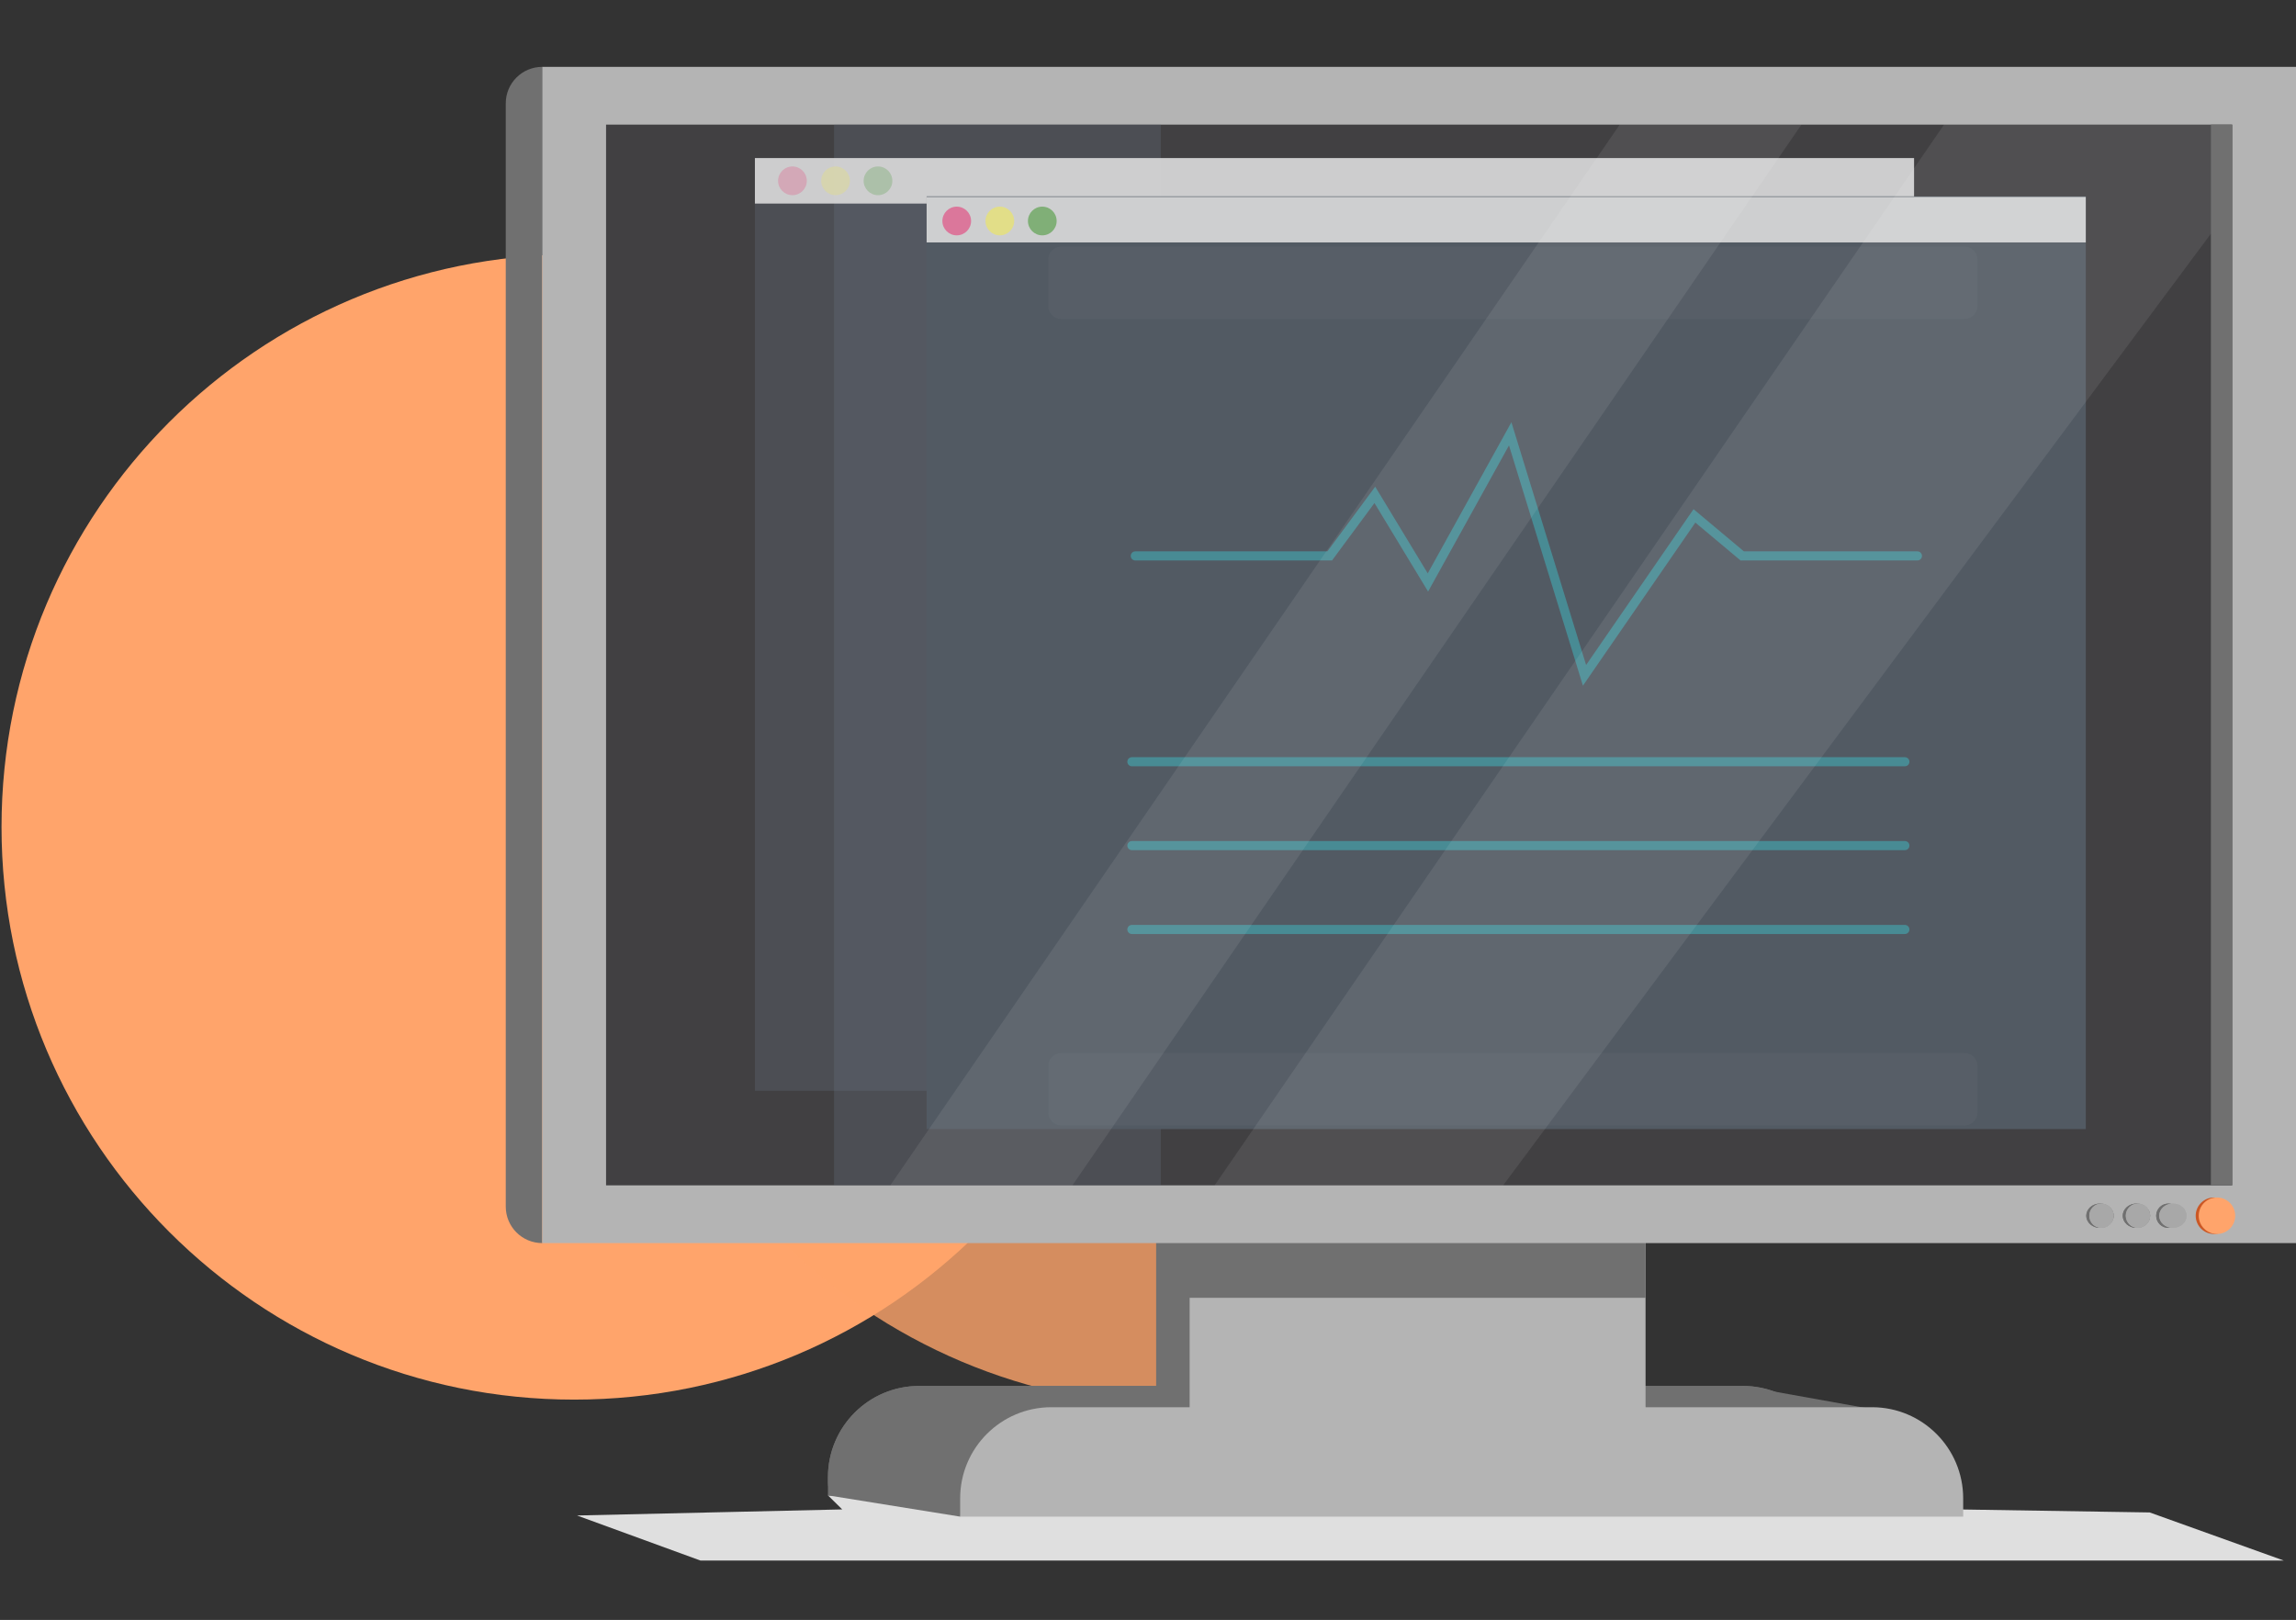 <?xml version="1.0" encoding="utf-8"?>
<!-- Generator: Adobe Illustrator 25.0.0, SVG Export Plug-In . SVG Version: 6.00 Build 0)  -->
<svg version="1.1" id="Layer_1" xmlns="http://www.w3.org/2000/svg" xmlns:xlink="http://www.w3.org/1999/xlink" x="0px" y="0px"
	 viewBox="0 0 755.4 533" enable-background="new 0 0 755.4 533" xml:space="preserve">
<rect x="0" y="0" width="755.4" height="533" fill="#333333" stroke="none"/>
<g id="infrastructure-monitoring-3" transform="translate(-72.6 -2792)">
	<g id="Path_604" transform="translate(72.6 2875.199)">
		<path display="none" fill="#DB8447" d="M188.9,377.301c-12.783,0-25.558-1.288-37.97-3.828
			c-12.096-2.475-23.994-6.169-35.364-10.978c-11.163-4.722-21.93-10.566-32.002-17.37c-9.976-6.74-19.357-14.48-27.883-23.006
			c-8.526-8.526-16.266-17.907-23.006-27.883c-6.804-10.072-12.649-20.839-17.37-32.002c-4.809-11.37-8.502-23.268-10.978-35.364
			C1.788,214.458,0.5,201.683,0.5,188.9s1.288-25.558,3.828-37.97c2.475-12.096,6.169-23.994,10.978-35.364
			c4.722-11.163,10.566-21.93,17.37-32.002c6.74-9.976,14.48-19.357,23.006-27.883s17.907-16.266,27.883-23.006
			c10.072-6.804,20.839-12.649,32.002-17.37c11.37-4.809,23.268-8.502,35.364-10.978C163.342,1.788,176.117,0.5,188.9,0.5
			s25.558,1.288,37.97,3.828c12.096,2.475,23.994,6.169,35.364,10.978c11.163,4.722,21.931,10.566,32.002,17.37
			c9.976,6.74,19.357,14.48,27.883,23.006c8.526,8.526,16.266,17.907,23.006,27.883c6.804,10.072,12.649,20.839,17.37,32.002
			c4.809,11.37,8.502,23.268,10.978,35.364c2.54,12.412,3.828,25.187,3.828,37.97s-1.288,25.558-3.828,37.97
			c-2.475,12.096-6.169,23.994-10.978,35.364c-4.722,11.163-10.566,21.931-17.37,32.002c-6.74,9.976-14.48,19.357-23.006,27.883
			c-8.526,8.526-17.907,16.266-27.883,23.006c-10.072,6.804-20.839,12.649-32.002,17.37c-11.37,4.809-23.268,8.502-35.364,10.978
			C214.458,376.013,201.683,377.301,188.9,377.301z"/>
		<path display="none" fill="#D6D6D6" d="M188.9,1c-12.749,0-25.491,1.284-37.87,3.818c-12.064,2.469-23.93,6.152-35.27,10.948
			c-11.134,4.709-21.872,10.538-31.917,17.324c-9.95,6.722-19.306,14.442-27.809,22.945c-8.503,8.503-16.223,17.86-22.945,27.809
			c-6.786,10.045-12.615,20.784-17.324,31.917c-4.796,11.339-8.48,23.206-10.948,35.27C2.284,163.41,1,176.151,1,188.9
			s1.284,25.491,3.818,37.87c2.469,12.064,6.152,23.93,10.948,35.269c4.709,11.134,10.538,21.872,17.324,31.917
			c6.722,9.95,14.442,19.306,22.945,27.809c8.503,8.503,17.86,16.223,27.809,22.945c10.045,6.786,20.784,12.615,31.917,17.324
			c11.339,4.796,23.206,8.48,35.27,10.948c12.379,2.533,25.12,3.818,37.87,3.818s25.491-1.284,37.87-3.818
			c12.064-2.469,23.93-6.152,35.269-10.948c11.134-4.709,21.872-10.538,31.917-17.324c9.95-6.722,19.306-14.442,27.809-22.945
			c8.503-8.503,16.223-17.86,22.945-27.809c6.786-10.045,12.615-20.784,17.324-31.917c4.796-11.339,8.48-23.206,10.948-35.269
			c2.533-12.379,3.818-25.12,3.818-37.87s-1.284-25.491-3.818-37.87c-2.469-12.064-6.152-23.93-10.948-35.27
			c-4.709-11.134-10.538-21.872-17.324-31.917c-6.722-9.95-14.442-19.306-22.945-27.809c-8.503-8.503-17.86-16.223-27.809-22.945
			c-10.045-6.786-20.784-12.615-31.917-17.324C250.7,10.97,238.834,7.286,226.77,4.818C214.391,2.284,201.65,1,188.9,1 M188.9,0
			c104.327,0,188.9,84.574,188.9,188.9s-84.574,188.9-188.9,188.9S0,293.227,0,188.9S84.574,0,188.9,0z"/>
	</g>
	<g id="Path_604_1_" transform="translate(72.6 2875.199)">
		<path fill="#FFA46B" d="M188.9,377.301c-12.783,0-25.558-1.288-37.97-3.828c-12.096-2.475-23.994-6.169-35.364-10.978
			c-11.163-4.722-21.93-10.566-32.002-17.37c-9.976-6.74-19.357-14.48-27.883-23.006c-8.526-8.526-16.266-17.907-23.006-27.883
			c-6.804-10.072-12.649-20.839-17.37-32.002c-4.809-11.37-8.502-23.268-10.978-35.364C1.788,214.458,0.5,201.683,0.5,188.9
			s1.288-25.558,3.828-37.97c2.475-12.096,6.169-23.994,10.978-35.364c4.722-11.163,10.566-21.93,17.37-32.002
			c6.74-9.976,14.48-19.357,23.006-27.883s17.907-16.266,27.883-23.006c10.072-6.804,20.839-12.649,32.002-17.37
			c11.37-4.809,23.268-8.502,35.364-10.978C163.342,1.788,176.117,0.5,188.9,0.5s25.558,1.288,37.97,3.828
			c12.096,2.475,23.994,6.169,35.364,10.978c11.163,4.722,21.931,10.566,32.002,17.37c9.976,6.74,19.357,14.48,27.883,23.006
			c8.526,8.526,16.266,17.907,23.006,27.883c6.804,10.072,12.649,20.839,17.37,32.002c4.809,11.37,8.502,23.268,10.978,35.364
			c2.54,12.412,3.828,25.187,3.828,37.97s-1.288,25.558-3.828,37.97c-2.475,12.096-6.169,23.994-10.978,35.364
			c-4.722,11.163-10.566,21.931-17.37,32.002c-6.74,9.976-14.48,19.357-23.006,27.883c-8.526,8.526-17.907,16.266-27.883,23.006
			c-10.072,6.804-20.839,12.649-32.002,17.37c-11.37,4.809-23.268,8.502-35.364,10.978
			C214.458,376.013,201.683,377.301,188.9,377.301z"/>
		<path opacity="0.79" fill="#FFA46B" d="M389.653,379.566c-12.783,0-25.558-1.288-37.97-3.828
			c-12.096-2.475-23.994-6.169-35.364-10.978c-11.163-4.722-21.931-10.566-32.002-17.37c-9.976-6.74-19.357-14.48-27.883-23.006
			c-8.526-8.526-16.266-17.907-23.006-27.883c-6.804-10.072-12.649-20.839-17.37-32.002c-4.809-11.37-8.502-23.268-10.978-35.364
			c-2.54-12.412-3.828-25.187-3.828-37.97s1.288-25.558,3.828-37.97c2.475-12.096,6.169-23.994,10.978-35.364
			c4.722-11.163,10.566-21.93,17.37-32.002c6.74-9.976,14.48-19.357,23.006-27.883c8.526-8.526,17.907-16.266,27.883-23.006
			c10.072-6.804,20.839-12.649,32.002-17.37c11.37-4.809,23.268-8.502,35.364-10.978c12.412-2.54,25.187-3.828,37.97-3.828
			s25.558,1.288,37.97,3.828c12.096,2.475,23.994,6.169,35.364,10.978c11.163,4.722,21.931,10.566,32.002,17.37
			c9.976,6.74,19.357,14.48,27.883,23.006s16.266,17.907,23.006,27.883c6.804,10.072,12.649,20.839,17.37,32.002
			c4.809,11.37,8.502,23.268,10.978,35.364c2.54,12.412,3.828,25.187,3.828,37.97s-1.288,25.558-3.828,37.97
			c-2.475,12.096-6.169,23.994-10.978,35.364c-4.722,11.163-10.566,21.931-17.37,32.002c-6.74,9.976-14.48,19.357-23.006,27.883
			c-8.526,8.526-17.907,16.266-27.883,23.006c-10.072,6.804-20.839,12.649-32.002,17.37c-11.37,4.809-23.268,8.502-35.364,10.978
			C415.211,378.278,402.437,379.566,389.653,379.566z"/>
		<path display="none" fill="#FFA46B" d="M389.653,379.566c-12.783,0-25.558-1.288-37.97-3.828
			c-12.096-2.475-23.994-6.169-35.364-10.978c-11.163-4.722-21.931-10.566-32.002-17.37c-9.976-6.74-19.357-14.48-27.883-23.006
			c-8.526-8.526-16.266-17.907-23.006-27.883c-6.804-10.072-12.649-20.839-17.37-32.002c-4.809-11.37-8.502-23.268-10.978-35.364
			c-2.54-12.412-3.828-25.187-3.828-37.97s1.288-25.558,3.828-37.97c2.475-12.096,6.169-23.994,10.978-35.364
			c4.722-11.163,10.566-21.93,17.37-32.002c6.74-9.976,14.48-19.357,23.006-27.883c8.526-8.526,17.907-16.266,27.883-23.006
			c10.072-6.804,20.839-12.649,32.002-17.37c11.37-4.809,23.268-8.502,35.364-10.978c12.412-2.54,25.187-3.828,37.97-3.828
			s25.558,1.288,37.97,3.828c12.096,2.475,23.994,6.169,35.364,10.978c11.163,4.722,21.931,10.566,32.002,17.37
			c9.976,6.74,19.357,14.48,27.883,23.006s16.266,17.907,23.006,27.883c6.804,10.072,12.649,20.839,17.37,32.002
			c4.809,11.37,8.502,23.268,10.978,35.364c2.54,12.412,3.828,25.187,3.828,37.97s-1.288,25.558-3.828,37.97
			c-2.475,12.096-6.169,23.994-10.978,35.364c-4.722,11.163-10.566,21.931-17.37,32.002c-6.74,9.976-14.48,19.357-23.006,27.883
			c-8.526,8.526-17.907,16.266-27.883,23.006c-10.072,6.804-20.839,12.649-32.002,17.37c-11.37,4.809-23.268,8.502-35.364,10.978
			C415.211,378.278,402.437,379.566,389.653,379.566z"/>
		<path display="none" fill="#EE5B26" d="M389.653,3.265c-12.749,0-25.491,1.284-37.87,3.818
			c-12.064,2.469-23.93,6.152-35.27,10.948c-11.134,4.709-21.872,10.538-31.917,17.324c-9.95,6.722-19.306,14.442-27.809,22.945
			c-8.503,8.503-16.223,17.86-22.945,27.809c-6.786,10.045-12.615,20.784-17.324,31.917c-4.796,11.339-8.48,23.206-10.948,35.27
			c-2.533,12.379-3.818,25.12-3.818,37.87s1.284,25.491,3.818,37.87c2.469,12.064,6.152,23.93,10.948,35.269
			c4.709,11.134,10.538,21.872,17.324,31.917c6.722,9.95,14.442,19.306,22.945,27.809c8.503,8.503,17.86,16.223,27.809,22.945
			c10.045,6.786,20.784,12.615,31.917,17.324c11.339,4.796,23.206,8.48,35.27,10.948c12.379,2.533,25.12,3.818,37.87,3.818
			s25.491-1.284,37.87-3.818c12.064-2.469,23.93-6.152,35.269-10.948c11.134-4.709,21.872-10.538,31.917-17.324
			c9.95-6.722,19.306-14.442,27.809-22.945c8.503-8.503,16.223-17.86,22.945-27.809c6.786-10.045,12.615-20.784,17.324-31.917
			c4.796-11.339,8.48-23.206,10.948-35.269c2.533-12.379,3.818-25.12,3.818-37.87s-1.284-25.491-3.818-37.87
			c-2.469-12.064-6.152-23.93-10.948-35.27c-4.709-11.134-10.538-21.872-17.324-31.917c-6.722-9.95-14.442-19.306-22.945-27.809
			c-8.503-8.503-17.86-16.223-27.809-22.945c-10.045-6.786-20.784-12.615-31.917-17.324c-11.339-4.796-23.206-8.48-35.269-10.948
			C415.144,4.55,402.403,3.265,389.653,3.265 M389.653,2.265c104.327,0,188.9,84.574,188.9,188.9s-84.574,188.9-188.9,188.9
			s-188.9-84.574-188.9-188.9S285.327,2.265,389.653,2.265z"/>
	</g>
	<path id="Path_603" display="none" fill="#F7F7F7" d="M553.5,2792c147.184,0,266.5,119.316,266.5,266.5S700.684,3325,553.5,3325
		S287,3205.684,287,3058.5S406.316,2792,553.5,2792z"/>
	<polygon fill="#DFDFDF" points="345,3284 709.5,3286 716.694,3288.625 779.875,3289.625 824,3305.456 303.079,3305.456 
		262.446,3290.625 349.699,3288.625 	"/>
	<g id="Rectangle_172" transform="translate(345 3248)">
		<path fill="#707070" d="M30,0h271c16.569,0,30,13.431,30,30v6l0,0H0l0,0v-6C0,13.431,13.431,0,30,0z"/>
		<path fill="none" stroke="#707070" stroke-width="4" d="M30,2h271c15.464,0,28,12.536,28,28v2c0,1.105-0.895,2-2,2H4
			c-1.105,0-2-0.895-2-2v-2C2,14.536,14.536,2,30,2z"/>
	</g>
	<g id="Rectangle_176" transform="translate(453 3163)">
		<rect x="0" y="0" fill="#707070" width="13" height="92"/>
		<rect x="1.5" y="1.5" fill="none" stroke="#707070" stroke-width="3" width="10" height="89"/>
	</g>
	<polygon fill="#707070" points="345,3284 388.5,3291 400.709,3260.847 359.038,3255 	"/>
	<polygon fill="#707070" points="696.194,3257 646,3248 639.164,3260.622 678.963,3277.256 	"/>
	<g id="Rectangle_171" transform="translate(464 3163)">
		<rect x="0" y="0" fill="#B4B4B4" width="150" height="99.628"/>
		<rect x="1.5" y="1.5" fill="none" width="147" height="89"/>
	</g>
	<path id="Rectangle_174" fill="#707070" d="M251,2814L251,2814L251,2814v387l0,0l0,0c-6.627,0-12-5.373-12-12v-363
		C239,2819.373,244.373,2814,251,2814z"/>
	<rect id="Rectangle_175" x="459.5" y="3163" fill="#707070" width="154.5" height="56"/>
	<g id="Rectangle_169" transform="translate(251 2814)">
		<rect x="0" y="0" fill="#B4B4B4" width="577" height="387"/>
		<rect x="1.5" y="1.5" fill="none" width="574" height="384"/>
	</g>
	<rect id="Rectangle_170" x="272" y="2833" fill="#414042" width="535" height="349"/>
	<rect x="347" y="2833" opacity="0.29" fill="#697482" width="107.5" height="349"/>
	<g id="bg-cp">
		<rect x="320.966" y="2844.008" opacity="0.29" fill="#697482" width="381.372" height="306.891"/>
		<rect x="320.966" y="2844.008" opacity="0.88" fill="#DEDEDE" width="381.372" height="14.97"/>
		<circle opacity="0.43" fill="#E2DE88" cx="347.496" cy="2851.493" r="4.723"/>
		<circle opacity="0.43" fill="#DB779B" cx="333.318" cy="2851.493" r="4.723"/>
		<circle opacity="0.43" fill="#80AF77" cx="361.466" cy="2851.493" r="4.723"/>
	</g>
	<g>
		<rect x="377.466" y="2856.602" fill="#525A63" width="381.372" height="306.891"/>
		<path opacity="0.04" fill="#DEDEDE" d="M718.925,2896.949H421.769c-2.358,0-4.269-1.911-4.269-4.269v-15.287
			c0-2.358,1.911-4.269,4.269-4.269h297.157c2.358,0,4.269,1.911,4.269,4.269v15.287
			C723.194,2895.038,721.283,2896.949,718.925,2896.949z"/>
		<path opacity="0.04" fill="#DEDEDE" d="M718.925,3162.297H421.769c-2.358,0-4.269-1.911-4.269-4.269v-15.287
			c0-2.358,1.911-4.269,4.269-4.269h297.157c2.358,0,4.269,1.911,4.269,4.269v15.287
			C723.194,3160.385,721.283,3162.297,718.925,3162.297z"/>
		<rect x="377.466" y="2856.791" opacity="0.88" fill="#DEDEDE" width="381.372" height="14.97"/>
		<circle fill="#DB779B" cx="387.372" cy="2864.711" r="4.723"/>
		<circle fill="#E2DE88" cx="401.551" cy="2864.711" r="4.723"/>
		<circle fill="#80AF77" cx="415.521" cy="2864.711" r="4.723"/>
		<path id="Path_602" opacity="0.46" fill="none" stroke="#3DC5CC" stroke-width="3" stroke-linecap="round" d="M446.122,2974.906
			h63.964l14.845-20.085l17.466,28.818l27.071-48.901l24.45,79.465l36.167-52.467l15.721,13.171h57.635"/>
		
			<line id="Line_41" opacity="0.46" fill="none" stroke="#3DC5CC" stroke-width="3" stroke-linecap="round" x1="445.004" y1="3097.811" x2="699.314" y2="3097.811"/>
		
			<line id="Line_42" opacity="0.46" fill="none" stroke="#3DC5CC" stroke-width="3" stroke-linecap="round" x1="445.004" y1="3070.218" x2="699.314" y2="3070.218"/>
		
			<line id="Line_43" opacity="0.46" fill="none" stroke="#3DC5CC" stroke-width="3" stroke-linecap="round" x1="445.004" y1="3042.626" x2="699.314" y2="3042.626"/>
	</g>
	<g id="Rectangle_177" transform="translate(388 3248)">
		<path fill="#B4B4B4" d="M30.5,7h270c16.569,0,30,13.431,30,30v6l0,0H0.5l0,0v-6C0.5,20.431,13.931,7,30.5,7z"/>
		<path fill="none" d="M30.5,9h270c15.464,0,28,12.536,28,28v2c0,1.105-0.895,2-2,2H4.5c-1.105,0-2-0.895-2-2v-2
			C2.5,21.536,15.036,9,30.5,9z"/>
	</g>
	<rect id="Rectangle_173" x="800" y="2833" fill="#707070" width="7" height="349"/>
	<g id="Ellipse_33" transform="translate(783 3186)">
		<circle fill="#707070" cx="3" cy="6" r="4"/>
		<circle fill="none" stroke="#707070" cx="3" cy="6" r="3.5"/>
	</g>
	<g id="Ellipse_34" transform="translate(771 3186)">
		<ellipse fill="#707070" cx="4.5" cy="6" rx="4.5" ry="4"/>
		<ellipse fill="none" stroke="#707070" cx="4.5" cy="6" rx="4" ry="3.5"/>
	</g>
	<g id="Ellipse_35" transform="translate(758 3186)">
		<ellipse fill="#707070" cx="5.5" cy="6" rx="4.5" ry="4"/>
		<ellipse fill="none" stroke="#707070" cx="5.5" cy="6" rx="4" ry="3.5"/>
	</g>
	<circle id="Ellipse_32" fill="#CB5825" cx="801" cy="3192" r="6"/>
	<g id="Ellipse_36" transform="translate(796 3183)">
		<circle fill="#FFA46B" cx="6" cy="9" r="6"/>
		<circle fill="#FFA46B" cx="6" cy="9" r="5.5"/>
	</g>
	<g id="Ellipse_37" transform="translate(784 3186)">
		<ellipse fill="#A8A8A8" cx="3.5" cy="6" rx="4.5" ry="4"/>
		<ellipse fill="none" stroke="#A8A8A8" cx="3.5" cy="6" rx="4" ry="3.5"/>
	</g>
	<g id="Ellipse_38" transform="translate(773 3186)">
		<circle fill="#A8A8A8" cx="3" cy="6" r="4"/>
		<circle fill="none" stroke="#A8A8A8" cx="3" cy="6" r="3.5"/>
	</g>
	<g id="Ellipse_39" transform="translate(760 3186)">
		<circle fill="#A8A8A8" cx="4" cy="6" r="4"/>
		<circle fill="none" stroke="#A8A8A8" cx="4" cy="6" r="3.5"/>
	</g>
</g>
<polygon opacity="0.08" fill="#FFFFFF" points="532.9,41 292.912,390 352.839,390 592.693,41 "/>
<polyline opacity="0.08" fill="#FFFFFF" points="494.546,390 727.4,76.899 727.4,41 639.607,41 399.619,390 "/>
</svg>
